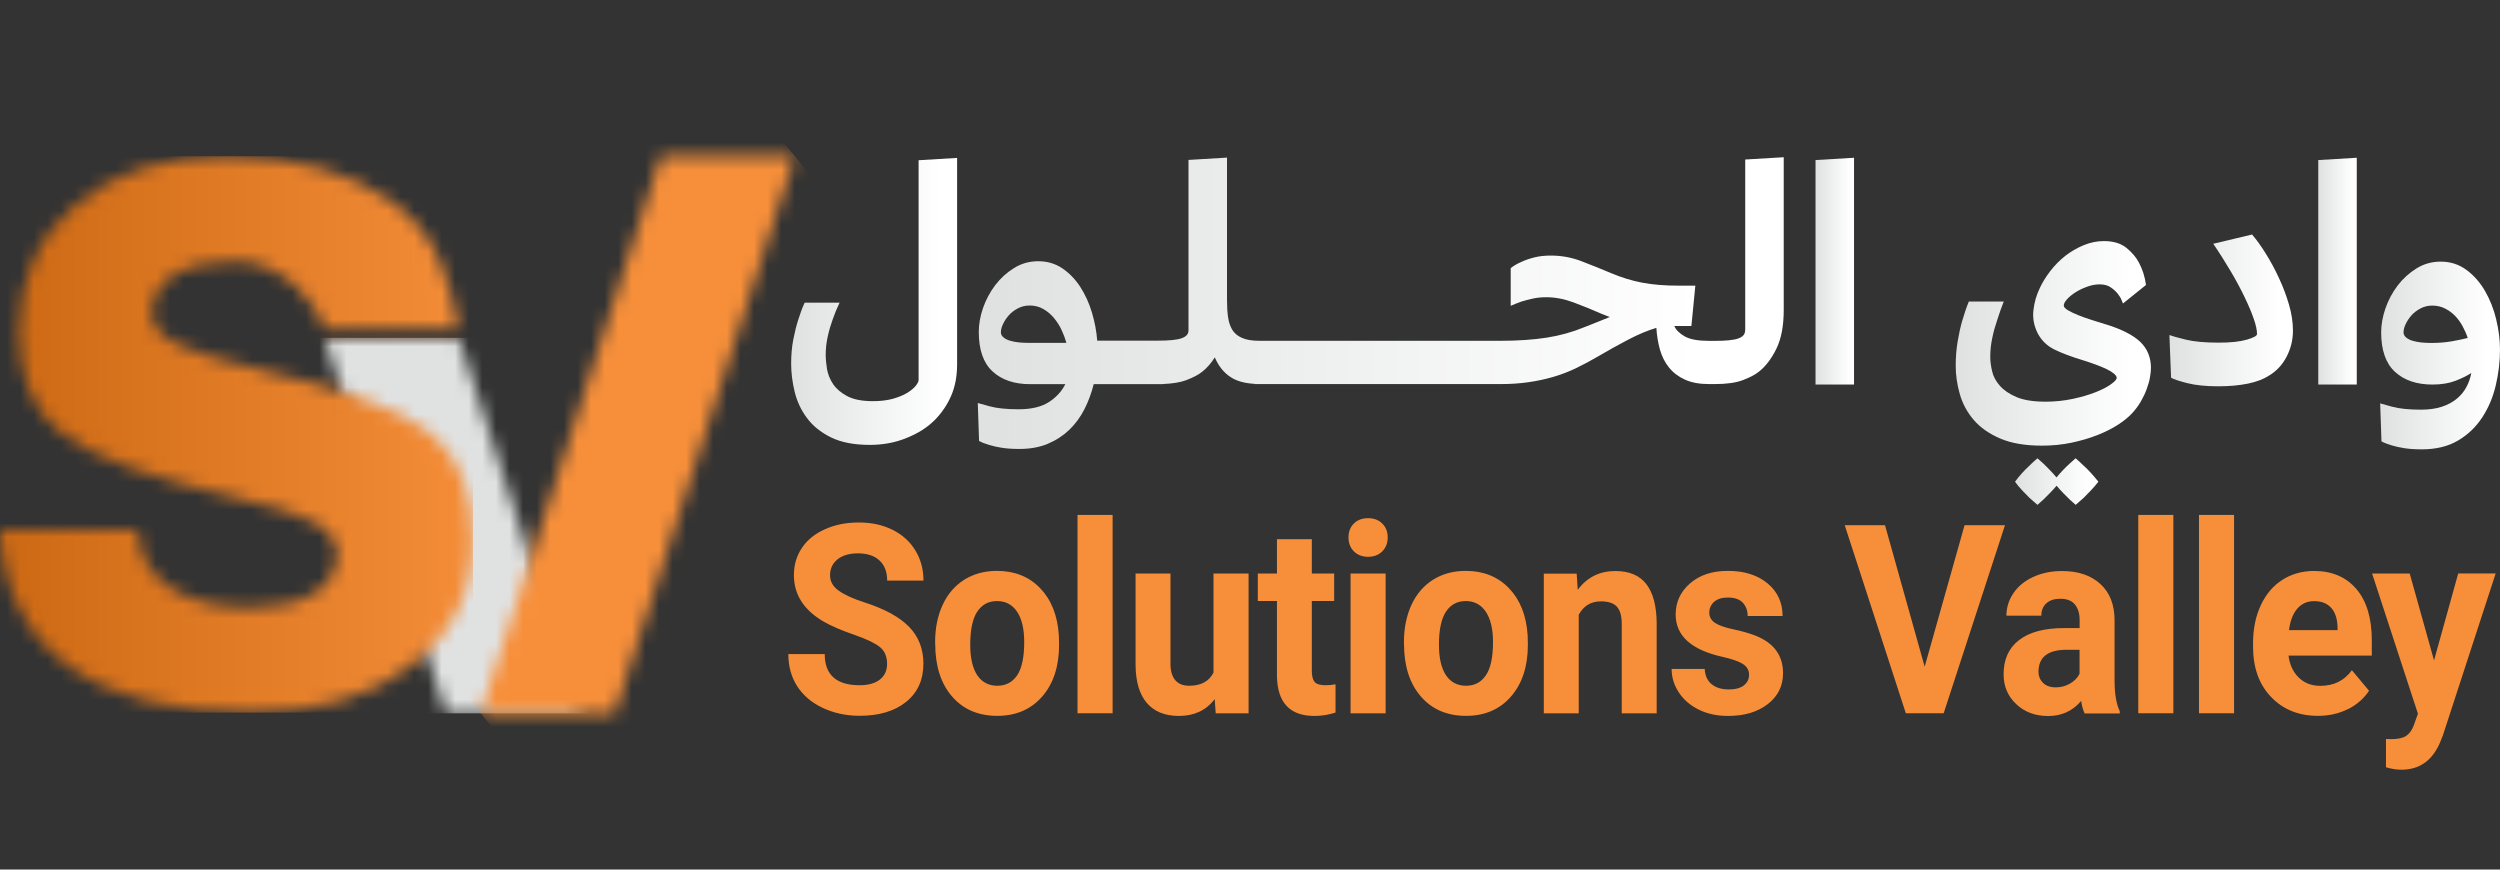 <svg width="184" height="64" viewBox="0 0 184 64" fill="none" xmlns="http://www.w3.org/2000/svg">
<rect x="0" y="0" width="184" height="64" fill="#333333" stroke="none"/>
<mask id="mask0_1961_42" style="mask-type:luminance" maskUnits="userSpaceOnUse" x="23" y="24" width="20" height="29">
<path d="M23.895 24.863H33.757L42.698 52.5H32.836L23.895 24.863Z" fill="white"/>
</mask>
<g mask="url(#mask0_1961_42)">
<path d="M14.953 24.863H42.698L51.64 52.5H23.895L14.953 24.863Z" fill="url(#paint0_linear_1961_42)"/>
</g>
<mask id="mask1_1961_42" style="mask-type:luminance" maskUnits="userSpaceOnUse" x="0" y="11" width="35" height="42">
<path d="M5.591 15.057C2.795 17.424 1.398 20.547 1.398 24.408C1.398 27.835 2.475 30.355 4.631 31.973C6.786 33.618 11.058 35.18 17.445 36.657C20.162 37.26 22.065 37.863 23.154 38.466C24.243 39.097 24.793 39.853 24.793 40.727C24.793 41.989 24.231 42.97 23.114 43.663C21.997 44.362 20.437 44.712 18.444 44.712C15.913 44.712 13.92 44.204 12.455 43.19C10.99 42.175 10.221 40.777 10.143 38.996H0C0.213 43.381 1.892 46.718 5.029 49.007C8.167 51.295 12.64 52.44 18.444 52.44C23.339 52.44 27.296 51.284 30.299 48.968C33.308 46.651 34.812 43.59 34.812 39.779C34.812 36.189 33.773 33.556 31.697 31.888C29.648 30.22 25.562 28.681 19.438 27.283C16.379 26.573 14.235 25.913 13.011 25.31C11.787 24.679 11.175 23.94 11.175 23.089C11.175 21.883 11.714 20.936 12.792 20.254C13.87 19.572 15.368 19.239 17.282 19.228C20.998 19.194 23.541 22.694 23.872 24.211L33.768 24.199C33.049 20.468 32.191 17.323 29.036 14.989C25.882 12.661 21.734 11.494 16.603 11.494C12.051 11.494 8.38 12.678 5.585 15.051" fill="white"/>
</mask>
<g mask="url(#mask1_1961_42)">
<path d="M34.812 11.5H0V52.446H34.812V11.5Z" fill="url(#paint1_linear_1961_42)"/>
</g>
<mask id="mask2_1961_42" style="mask-type:luminance" maskUnits="userSpaceOnUse" x="35" y="11" width="24" height="42">
<path d="M48.642 11.498L35.373 52.5H45.241L58.504 11.498H48.642Z" fill="white"/>
</mask>
<g mask="url(#mask2_1961_42)">
<path d="M78.43 35.743L49.051 0L15.446 28.257L44.825 64L78.43 35.743Z" fill="url(#paint2_linear_1961_42)"/>
</g>
<path d="M128.437 24.34C128.437 24.599 128.274 24.791 127.943 24.909C127.612 25.033 127.028 25.089 126.186 25.089H125.821C124.996 25.089 124.39 24.982 124.003 24.762C123.616 24.543 123.357 24.289 123.228 23.996H124.486L124.777 21.025H123.543C122.527 21.025 121.634 20.952 120.865 20.805C120.096 20.659 119.333 20.422 118.575 20.101C117.8 19.774 117.06 19.481 116.358 19.21C115.656 18.945 114.915 18.81 114.141 18.81C113.686 18.81 113.282 18.855 112.928 18.945C112.575 19.035 112.26 19.142 111.985 19.272C111.677 19.402 111.413 19.554 111.188 19.734V22.508C111.447 22.395 111.716 22.288 111.985 22.192C112.244 22.113 112.524 22.04 112.833 21.972C113.142 21.904 113.462 21.876 113.804 21.876C114.45 21.876 115.117 22 115.802 22.254C116.487 22.508 117.194 22.795 117.924 23.116C118.019 23.15 118.115 23.184 118.205 23.224C118.294 23.263 118.384 23.302 118.485 23.331C118.148 23.46 117.817 23.596 117.492 23.731C117.166 23.866 116.869 23.985 116.594 24.086C115.735 24.441 114.814 24.7 113.832 24.852C112.85 25.005 111.694 25.084 110.369 25.084H92.727C92.16 25.084 91.717 25.01 91.397 24.864C91.071 24.717 90.836 24.514 90.684 24.255C90.532 23.996 90.431 23.686 90.381 23.319C90.33 22.953 90.308 22.547 90.308 22.09V11.6L87.473 11.77V24.323C87.473 24.582 87.311 24.774 86.974 24.892C86.643 25.016 86.059 25.072 85.217 25.072H80.755C80.704 24.39 80.575 23.703 80.367 23.004C80.16 22.305 79.868 21.679 79.508 21.115C79.144 20.557 78.706 20.101 78.189 19.751C77.673 19.402 77.084 19.227 76.421 19.227C75.759 19.227 75.181 19.39 74.642 19.723C74.103 20.056 73.637 20.478 73.25 20.986C72.863 21.499 72.565 22.057 72.352 22.665C72.144 23.274 72.038 23.86 72.038 24.43C72.038 25.743 72.374 26.713 73.054 27.338C73.733 27.964 74.653 28.274 75.815 28.274H78.408C78.15 28.793 77.752 29.232 77.207 29.587C76.663 29.942 75.916 30.123 74.968 30.123C74.081 30.123 73.368 30.05 72.835 29.903C72.301 29.756 72.01 29.678 71.965 29.661L72.06 32.456C72.268 32.569 72.52 32.665 72.812 32.75C73.07 32.829 73.379 32.902 73.744 32.958C74.109 33.015 74.53 33.043 75.018 33.043C75.81 33.043 76.506 32.919 77.112 32.665C77.718 32.411 78.246 32.068 78.7 31.634C79.155 31.194 79.525 30.687 79.817 30.112C80.109 29.537 80.334 28.922 80.496 28.274H85.61V28.263C86.3 28.235 86.873 28.144 87.305 27.981C87.821 27.784 88.209 27.581 88.467 27.372C88.82 27.096 89.135 26.741 89.41 26.301C89.685 26.949 90.078 27.44 90.6 27.772C91.038 28.054 91.627 28.212 92.346 28.252V28.268H110.447C111.177 28.268 111.856 28.223 112.474 28.133C113.114 28.043 113.72 27.913 114.304 27.744C114.887 27.575 115.449 27.361 115.987 27.102C116.526 26.842 117.088 26.544 117.671 26.2C118.446 25.743 119.193 25.332 119.911 24.96C120.629 24.588 121.297 24.311 121.909 24.131C121.943 24.7 122.033 25.236 122.173 25.738C122.319 26.239 122.538 26.679 122.841 27.051C123.138 27.423 123.531 27.722 124.014 27.942C124.497 28.161 125.086 28.268 125.782 28.268H126.198C127.068 28.268 127.764 28.173 128.28 27.975C128.796 27.778 129.184 27.575 129.442 27.366C129.941 26.978 130.374 26.414 130.738 25.675C131.103 24.937 131.283 23.979 131.283 22.79V11.572L128.448 11.741V24.294L128.437 24.34ZM75.703 25.236C75.478 25.236 75.243 25.224 75.001 25.202C74.76 25.18 74.541 25.134 74.345 25.078C74.148 25.022 73.991 24.943 73.862 24.836C73.733 24.729 73.665 24.605 73.665 24.458C73.665 24.278 73.716 24.075 73.823 23.849C73.929 23.624 74.07 23.41 74.249 23.207C74.429 23.004 74.648 22.835 74.917 22.694C75.181 22.558 75.473 22.485 75.776 22.485C76.146 22.485 76.483 22.57 76.781 22.739C77.078 22.908 77.342 23.128 77.566 23.398C77.791 23.669 77.982 23.962 78.133 24.289C78.285 24.616 78.403 24.931 78.487 25.236H75.703Z" fill="url(#paint3_linear_1961_42)"/>
<path d="M133.623 28.302H136.457V11.611L133.623 11.78V28.302Z" fill="url(#paint4_linear_1961_42)"/>
<path d="M67.609 27.964C67.609 28.077 67.536 28.223 67.39 28.404C67.244 28.584 67.031 28.759 66.75 28.928C66.469 29.097 66.116 29.238 65.695 29.356C65.274 29.469 64.791 29.526 64.241 29.526C63.449 29.526 62.821 29.401 62.361 29.159C61.9 28.917 61.552 28.618 61.316 28.268C61.081 27.919 60.935 27.553 60.867 27.164C60.806 26.775 60.772 26.425 60.772 26.115C60.772 25.659 60.822 25.213 60.918 24.779C61.013 24.34 61.137 23.917 61.283 23.517C61.429 23.094 61.597 22.682 61.794 22.277H59.223C59.043 22.666 58.886 23.094 58.74 23.567C58.611 23.973 58.493 24.447 58.386 24.994C58.28 25.54 58.229 26.127 58.229 26.758C58.229 27.423 58.313 28.111 58.482 28.815C58.65 29.52 58.948 30.168 59.38 30.749C59.807 31.335 60.396 31.808 61.148 32.186C61.9 32.558 62.854 32.744 64.022 32.744C64.993 32.744 65.897 32.575 66.733 32.231C67.575 31.893 68.26 31.453 68.793 30.918C69.309 30.399 69.713 29.802 70.005 29.131C70.297 28.46 70.443 27.682 70.443 26.808V11.623L67.609 11.792V27.975V27.964Z" fill="url(#paint5_linear_1961_42)"/>
<path d="M170.624 28.302H173.458V11.611L170.624 11.78V28.302Z" fill="url(#paint6_linear_1961_42)"/>
<path d="M183.724 23.512C183.539 22.751 183.264 22.052 182.899 21.42C182.534 20.789 182.08 20.27 181.53 19.865C180.98 19.459 180.351 19.256 179.638 19.256C178.993 19.256 178.398 19.419 177.859 19.752C177.32 20.084 176.854 20.507 176.467 21.015C176.08 21.527 175.782 22.085 175.569 22.694C175.361 23.303 175.254 23.889 175.254 24.459C175.254 25.772 175.591 26.741 176.27 27.367C176.95 27.993 177.87 28.303 179.032 28.303C179.694 28.303 180.261 28.207 180.738 28.021C181.215 27.835 181.597 27.643 181.889 27.452C181.822 27.807 181.709 28.151 181.535 28.472C181.367 28.799 181.131 29.086 180.834 29.334C180.536 29.588 180.166 29.785 179.734 29.932C179.296 30.078 178.779 30.152 178.184 30.152C177.298 30.152 176.585 30.078 176.051 29.932C175.518 29.785 175.226 29.706 175.181 29.689L175.277 32.485C175.485 32.598 175.737 32.694 176.029 32.779C176.287 32.857 176.596 32.931 176.961 32.987C177.326 33.043 177.747 33.072 178.235 33.072C179.285 33.072 180.171 32.857 180.901 32.429C181.631 32.001 182.22 31.437 182.68 30.738C183.141 30.039 183.477 29.256 183.685 28.376C183.893 27.503 183.999 26.617 183.999 25.721C183.999 25.005 183.904 24.267 183.719 23.506L183.724 23.512ZM180.463 25.118C180.009 25.197 179.503 25.242 178.937 25.242C178.712 25.242 178.476 25.231 178.235 25.208C177.994 25.186 177.775 25.141 177.578 25.084C177.382 25.028 177.225 24.949 177.095 24.842C176.966 24.735 176.899 24.611 176.899 24.464C176.899 24.284 176.95 24.081 177.056 23.855C177.163 23.63 177.303 23.416 177.483 23.213C177.662 23.01 177.881 22.841 178.151 22.7C178.42 22.559 178.706 22.491 179.01 22.491C179.346 22.491 179.661 22.559 179.941 22.7C180.222 22.841 180.475 23.021 180.693 23.247C180.912 23.472 181.098 23.732 181.249 24.013C181.401 24.295 181.53 24.583 181.625 24.876C181.3 24.955 180.912 25.039 180.463 25.118Z" fill="url(#paint7_linear_1961_42)"/>
<path d="M153.347 34.266C153.15 34.069 152.96 33.894 152.763 33.73C152.617 33.86 152.466 33.995 152.303 34.142C152.157 34.272 152.005 34.424 151.843 34.593C151.68 34.762 151.517 34.948 151.36 35.14C151.197 34.942 151.034 34.768 150.877 34.604L150.417 34.142C150.254 33.995 150.103 33.86 149.957 33.73C149.76 33.894 149.569 34.069 149.373 34.266C149.193 34.429 149.014 34.61 148.828 34.813C148.643 35.016 148.469 35.23 148.306 35.455C148.469 35.681 148.643 35.895 148.828 36.087C149.014 36.284 149.193 36.47 149.373 36.645C149.569 36.825 149.76 36.994 149.957 37.158C150.103 37.028 150.254 36.893 150.417 36.746L150.866 36.295C151.034 36.126 151.203 35.94 151.366 35.748C151.528 35.946 151.691 36.12 151.848 36.284L152.309 36.746C152.471 36.893 152.623 37.028 152.769 37.158C152.965 36.994 153.156 36.825 153.353 36.645C153.515 36.481 153.689 36.301 153.886 36.098C154.082 35.895 154.267 35.681 154.441 35.455C154.262 35.23 154.082 35.016 153.897 34.813C153.712 34.61 153.532 34.429 153.353 34.266H153.347Z" fill="url(#paint8_linear_1961_42)"/>
<path d="M167.728 20.456C167.431 19.813 167.105 19.216 166.757 18.658C166.409 18.1 166.072 17.632 165.752 17.26L162.895 17.942C163.35 18.607 163.771 19.278 164.169 19.948C164.568 20.619 164.91 21.256 165.197 21.859C165.488 22.457 165.713 22.992 165.876 23.466C166.039 23.934 166.117 24.311 166.117 24.588C166.117 24.717 165.865 24.852 165.365 24.999C164.865 25.146 164.175 25.219 163.305 25.219C162.289 25.219 161.481 25.146 160.88 24.999C160.285 24.852 159.881 24.74 159.668 24.661L159.791 27.8C159.988 27.913 160.386 28.049 160.992 28.201C161.599 28.353 162.351 28.432 163.26 28.432C164.085 28.432 164.809 28.364 165.444 28.235C166.078 28.105 166.589 27.908 166.993 27.648C167.56 27.31 167.992 26.837 168.301 26.239C168.609 25.642 168.761 25.005 168.761 24.34C168.761 23.725 168.665 23.083 168.469 22.417C168.273 21.752 168.031 21.098 167.728 20.462V20.456Z" fill="url(#paint9_linear_1961_42)"/>
<path d="M154.992 23.877C154.684 23.781 154.352 23.674 153.988 23.561C153.623 23.449 153.292 23.33 152.983 23.206C152.674 23.082 152.416 22.964 152.208 22.84C152.001 22.716 151.894 22.603 151.894 22.485C151.894 22.355 151.972 22.203 152.135 22.023C152.298 21.842 152.506 21.673 152.764 21.509C153.022 21.346 153.308 21.211 153.623 21.098C153.937 20.985 154.24 20.929 154.532 20.929C154.858 20.929 155.121 20.997 155.329 21.137C155.537 21.273 155.711 21.431 155.851 21.6C155.986 21.769 156.087 21.927 156.143 22.073C156.199 22.22 156.238 22.31 156.25 22.338L157.945 20.974C157.866 20.377 157.692 19.83 157.434 19.345C157.226 18.939 156.912 18.573 156.502 18.24C156.092 17.908 155.537 17.744 154.841 17.744C154.341 17.744 153.842 17.846 153.353 18.049C152.859 18.252 152.41 18.516 151.995 18.838C151.585 19.165 151.215 19.537 150.895 19.959C150.569 20.382 150.311 20.805 150.12 21.222C149.879 21.724 149.722 22.265 149.66 22.84C149.593 23.415 149.699 23.978 149.974 24.531C150.249 25.049 150.648 25.444 151.175 25.709C151.703 25.974 152.422 26.25 153.342 26.526C153.651 26.622 153.948 26.724 154.24 26.831C154.532 26.938 154.796 27.045 155.026 27.158C155.262 27.27 155.447 27.383 155.582 27.496C155.716 27.608 155.789 27.716 155.789 27.811C155.789 27.924 155.649 28.082 155.363 28.285C155.082 28.488 154.7 28.685 154.223 28.871C153.746 29.057 153.196 29.221 152.562 29.356C151.933 29.491 151.26 29.564 150.552 29.564C149.666 29.564 148.953 29.452 148.419 29.226C147.886 29.001 147.476 28.719 147.185 28.386C146.893 28.054 146.702 27.699 146.618 27.315C146.528 26.932 146.483 26.583 146.483 26.256C146.483 25.799 146.533 25.343 146.629 24.88C146.724 24.418 146.848 23.978 146.994 23.556C147.14 23.088 147.302 22.631 147.476 22.192H144.906C144.726 22.631 144.569 23.099 144.423 23.601C144.294 24.04 144.182 24.542 144.086 25.111C143.991 25.681 143.94 26.278 143.94 26.91C143.94 27.608 144.041 28.308 144.243 29.012C144.445 29.717 144.788 30.348 145.271 30.912C145.753 31.47 146.404 31.926 147.218 32.276C148.032 32.625 149.054 32.8 150.283 32.8C151.058 32.8 151.787 32.727 152.478 32.58C153.162 32.434 153.797 32.248 154.369 32.022C154.942 31.797 155.441 31.543 155.874 31.267C156.3 30.991 156.642 30.714 156.901 30.438C157.159 30.162 157.378 29.869 157.557 29.564C157.737 29.254 157.883 28.95 157.995 28.64C158.107 28.33 158.192 28.043 158.237 27.778C158.281 27.513 158.31 27.282 158.31 27.084C158.31 26.306 158.046 25.664 157.524 25.162C156.996 24.66 156.154 24.232 154.992 23.871V23.877Z" fill="url(#paint10_linear_1961_42)"/>
<path d="M177.354 42.214H174.587L177.96 52.53L177.657 53.375C177.522 53.742 177.332 54.006 177.09 54.164C176.849 54.322 176.484 54.401 176.001 54.401L175.608 54.39V56.47C175.996 56.588 176.372 56.65 176.748 56.65C178.073 56.65 179.021 55.979 179.594 54.632L179.807 54.091L183.68 42.209H180.924L179.145 48.606L177.354 42.209V42.214ZM171.578 44.739C171.876 45.072 172.027 45.546 172.044 46.16V46.38H168.469C168.558 45.692 168.761 45.162 169.08 44.796C169.4 44.429 169.81 44.243 170.321 44.243C170.865 44.243 171.286 44.413 171.584 44.745M172.796 52.203C173.453 51.876 173.975 51.419 174.362 50.839L173.099 49.328C172.544 50.094 171.769 50.478 170.776 50.478C170.136 50.478 169.602 50.275 169.187 49.869C168.772 49.463 168.519 48.928 168.435 48.251H174.564V47.13C174.564 45.501 174.188 44.243 173.431 43.353C172.673 42.468 171.634 42.023 170.321 42.023C169.445 42.023 168.659 42.242 167.975 42.682C167.29 43.122 166.762 43.748 166.386 44.565C166.01 45.377 165.825 46.301 165.825 47.338V47.603C165.825 49.142 166.268 50.376 167.155 51.301C168.042 52.225 169.193 52.687 170.602 52.687C171.404 52.687 172.134 52.524 172.791 52.197M164.427 37.897H161.845V52.496H164.427V37.897ZM159.959 37.897H157.377V52.496H159.959V37.897ZM150.367 50.258C150.142 50.038 150.03 49.756 150.03 49.412L150.041 49.249C150.125 48.296 150.81 47.823 152.095 47.823H153.055V49.593C152.898 49.897 152.662 50.14 152.342 50.32C152.023 50.5 151.675 50.59 151.293 50.59C150.911 50.59 150.591 50.478 150.367 50.258ZM156.013 52.501V52.338C155.766 51.836 155.637 51.098 155.632 50.123V45.664C155.632 44.508 155.284 43.618 154.588 42.981C153.892 42.344 152.949 42.028 151.764 42.028C150.979 42.028 150.277 42.175 149.648 42.462C149.02 42.75 148.531 43.15 148.189 43.657C147.846 44.165 147.672 44.717 147.672 45.315H150.243C150.243 44.925 150.367 44.621 150.614 44.401C150.861 44.181 151.197 44.069 151.635 44.069C152.129 44.069 152.488 44.21 152.719 44.497C152.949 44.785 153.061 45.162 153.061 45.636V46.228H151.877C150.445 46.233 149.356 46.526 148.599 47.113C147.841 47.699 147.465 48.533 147.465 49.621C147.465 50.512 147.773 51.244 148.397 51.825C149.014 52.411 149.8 52.699 150.743 52.699C151.736 52.699 152.55 52.327 153.173 51.588C153.224 51.955 153.314 52.265 153.431 52.513H156.03L156.013 52.501ZM138.737 38.657H135.773L140.269 52.496H143.053L147.566 38.657H144.591L141.655 49.069L138.737 38.657ZM128.352 50.444C128.1 50.641 127.729 50.743 127.235 50.743C126.708 50.743 126.287 50.613 125.973 50.354C125.658 50.094 125.49 49.722 125.467 49.232H123.031C123.031 49.852 123.211 50.433 123.565 50.968C123.918 51.504 124.412 51.926 125.035 52.231C125.658 52.541 126.377 52.693 127.185 52.693C128.375 52.693 129.352 52.406 130.104 51.825C130.856 51.244 131.232 50.483 131.232 49.548C131.232 48.234 130.553 47.316 129.194 46.78C128.757 46.611 128.218 46.453 127.572 46.318C126.932 46.182 126.478 46.019 126.208 45.833C125.939 45.647 125.804 45.399 125.804 45.095C125.804 44.773 125.922 44.503 126.158 44.294C126.394 44.086 126.73 43.979 127.163 43.979C127.668 43.979 128.038 44.108 128.274 44.362C128.51 44.621 128.628 44.943 128.628 45.337H131.198C131.198 44.356 130.833 43.556 130.098 42.941C129.363 42.327 128.386 42.017 127.168 42.017C126.023 42.017 125.097 42.321 124.39 42.936C123.682 43.55 123.329 44.311 123.329 45.224C123.329 46.791 124.474 47.828 126.764 48.341C127.454 48.494 127.954 48.668 128.263 48.86C128.571 49.052 128.729 49.317 128.729 49.655C128.729 49.993 128.605 50.241 128.352 50.438M113.624 42.214V52.501H116.195V45.247C116.554 44.587 117.098 44.26 117.822 44.26C118.373 44.26 118.765 44.39 119.007 44.655C119.243 44.92 119.36 45.343 119.36 45.923V52.501H121.931V45.856C121.92 44.582 121.662 43.623 121.168 42.986C120.668 42.344 119.911 42.028 118.889 42.028C117.733 42.028 116.812 42.485 116.122 43.409L116.043 42.22H113.624V42.214ZM106.422 45.021C106.765 44.497 107.253 44.238 107.882 44.238C108.51 44.238 109.01 44.503 109.358 45.027C109.706 45.551 109.886 46.295 109.886 47.254C109.886 48.375 109.712 49.193 109.358 49.706C109.01 50.218 108.522 50.472 107.899 50.472C107.276 50.472 106.765 50.213 106.422 49.694C106.08 49.176 105.906 48.432 105.906 47.451C105.906 46.352 106.08 45.54 106.422 45.016M103.335 47.383C103.335 49.018 103.751 50.309 104.576 51.261C105.401 52.214 106.512 52.687 107.899 52.687C109.285 52.687 110.391 52.208 111.216 51.256C112.041 50.303 112.451 49.035 112.451 47.456L112.434 46.752C112.339 45.292 111.878 44.142 111.059 43.291C110.239 42.44 109.178 42.017 107.876 42.017C106.961 42.017 106.159 42.237 105.468 42.671C104.778 43.111 104.25 43.725 103.88 44.525C103.515 45.326 103.33 46.233 103.33 47.254V47.377L103.335 47.383ZM99.647 40.58C99.911 40.844 100.259 40.98 100.692 40.98C101.124 40.98 101.472 40.844 101.736 40.58C101.999 40.315 102.134 39.971 102.134 39.554C102.134 39.137 102.005 38.804 101.741 38.539C101.483 38.274 101.129 38.139 100.692 38.139C100.254 38.139 99.894 38.274 99.636 38.539C99.378 38.804 99.249 39.142 99.249 39.554C99.249 39.965 99.378 40.315 99.647 40.58ZM101.983 42.214H99.401V52.501H101.983V42.214ZM93.984 39.683V42.214H92.575V44.232H93.984V49.773C94.018 51.718 94.938 52.693 96.74 52.693C97.273 52.693 97.795 52.608 98.295 52.445V50.365C98.076 50.41 97.823 50.433 97.537 50.433C97.15 50.433 96.892 50.348 96.751 50.185C96.617 50.021 96.549 49.745 96.549 49.367V44.232H98.194V42.214H96.549V39.683H93.978H93.984ZM89.477 52.501H91.896V42.214H89.314V49.503C88.988 50.151 88.388 50.472 87.518 50.472C86.648 50.472 86.148 49.937 86.148 48.866V42.214H83.578V48.956C83.589 50.179 83.869 51.109 84.408 51.74C84.953 52.372 85.739 52.693 86.771 52.693C87.894 52.693 88.769 52.282 89.404 51.459L89.477 52.507V52.501ZM81.888 37.897H79.306V52.496H81.888V37.897ZM71.925 45.021C72.267 44.497 72.756 44.238 73.384 44.238C74.013 44.238 74.513 44.503 74.861 45.027C75.209 45.551 75.382 46.295 75.382 47.254C75.382 48.375 75.209 49.193 74.861 49.706C74.513 50.218 74.024 50.472 73.401 50.472C72.778 50.472 72.267 50.213 71.925 49.694C71.582 49.176 71.409 48.432 71.409 47.451C71.409 46.352 71.582 45.54 71.925 45.016M68.832 47.383C68.832 49.018 69.248 50.309 70.073 51.261C70.898 52.214 72.009 52.687 73.395 52.687C74.782 52.687 75.888 52.208 76.713 51.256C77.538 50.303 77.948 49.035 77.948 47.456L77.931 46.752C77.835 45.292 77.375 44.142 76.556 43.291C75.736 42.44 74.675 42.017 73.373 42.017C72.458 42.017 71.656 42.237 70.965 42.671C70.275 43.111 69.741 43.725 69.377 44.525C69.006 45.326 68.826 46.233 68.826 47.254V47.377L68.832 47.383ZM64.751 50.021C64.398 50.297 63.898 50.433 63.264 50.433C61.558 50.433 60.699 49.666 60.699 48.139H58.022C58.022 49.029 58.235 49.818 58.667 50.495C59.099 51.171 59.722 51.707 60.542 52.096C61.361 52.484 62.27 52.682 63.264 52.682C64.701 52.682 65.84 52.343 66.688 51.661C67.535 50.979 67.962 50.038 67.962 48.843C67.962 47.767 67.614 46.865 66.918 46.143C66.222 45.422 65.116 44.813 63.601 44.328C62.776 44.063 62.153 43.776 61.726 43.471C61.3 43.167 61.092 42.789 61.092 42.338C61.092 41.859 61.271 41.47 61.636 41.172C62.001 40.878 62.506 40.726 63.157 40.726C63.809 40.726 64.359 40.901 64.735 41.256C65.111 41.605 65.296 42.102 65.296 42.733H67.968C67.968 41.904 67.766 41.16 67.367 40.506C66.969 39.852 66.402 39.345 65.683 38.99C64.959 38.629 64.134 38.455 63.208 38.455C62.282 38.455 61.457 38.618 60.721 38.951C59.98 39.278 59.413 39.74 59.021 40.326C58.628 40.912 58.431 41.577 58.431 42.327C58.431 43.764 59.166 44.909 60.637 45.76C61.176 46.07 61.911 46.386 62.837 46.707C63.764 47.028 64.403 47.333 64.757 47.62C65.111 47.907 65.29 48.319 65.29 48.86C65.29 49.356 65.111 49.739 64.757 50.016" fill="#F78F3A"/>
<defs>
<linearGradient id="paint0_linear_1961_42" x1="1580.4" y1="38.761" x2="1590.26" y2="38.761" gradientUnits="userSpaceOnUse">
<stop stop-color="#E0E2E2"/>
<stop offset="0.03" stop-color="#E0E2E2"/>
<stop offset="0.89" stop-color="white"/>
<stop offset="1" stop-color="white"/>
</linearGradient>
<linearGradient id="paint1_linear_1961_42" x1="1.661" y1="32.571" x2="36.473" y2="32.571" gradientUnits="userSpaceOnUse">
<stop stop-color="#CE6A15"/>
<stop offset="1" stop-color="#F78F3A"/>
</linearGradient>
<linearGradient id="paint2_linear_1961_42" x1="146.503" y1="150.742" x2="127.868" y2="128.263" gradientUnits="userSpaceOnUse">
<stop stop-color="#CE6A15"/>
<stop offset="1" stop-color="#F78F3A"/>
</linearGradient>
<linearGradient id="paint3_linear_1961_42" x1="71.662" y1="22.344" x2="131.681" y2="22.344" gradientUnits="userSpaceOnUse">
<stop stop-color="#E0E2E2"/>
<stop offset="0.03" stop-color="#E0E2E2"/>
<stop offset="0.89" stop-color="white"/>
<stop offset="1" stop-color="white"/>
</linearGradient>
<linearGradient id="paint4_linear_1961_42" x1="133.606" y1="19.959" x2="136.474" y2="19.959" gradientUnits="userSpaceOnUse">
<stop stop-color="#E0E2E2"/>
<stop offset="0.03" stop-color="#E0E2E2"/>
<stop offset="0.89" stop-color="white"/>
<stop offset="1" stop-color="white"/>
</linearGradient>
<linearGradient id="paint5_linear_1961_42" x1="58.173" y1="22.175" x2="70.527" y2="22.175" gradientUnits="userSpaceOnUse">
<stop stop-color="#E0E2E2"/>
<stop offset="0.03" stop-color="#E0E2E2"/>
<stop offset="0.89" stop-color="white"/>
<stop offset="1" stop-color="white"/>
</linearGradient>
<linearGradient id="paint6_linear_1961_42" x1="170.613" y1="19.959" x2="173.481" y2="19.959" gradientUnits="userSpaceOnUse">
<stop stop-color="#E0E2E2"/>
<stop offset="0.03" stop-color="#E0E2E2"/>
<stop offset="0.89" stop-color="white"/>
<stop offset="1" stop-color="white"/>
</linearGradient>
<linearGradient id="paint7_linear_1961_42" x1="175.137" y1="26.161" x2="184.061" y2="26.161" gradientUnits="userSpaceOnUse">
<stop stop-color="#E0E2E2"/>
<stop offset="0.03" stop-color="#E0E2E2"/>
<stop offset="0.89" stop-color="white"/>
<stop offset="1" stop-color="white"/>
</linearGradient>
<linearGradient id="paint8_linear_1961_42" x1="148.278" y1="35.444" x2="154.481" y2="35.444" gradientUnits="userSpaceOnUse">
<stop stop-color="#E0E2E2"/>
<stop offset="0.03" stop-color="#E0E2E2"/>
<stop offset="0.89" stop-color="white"/>
<stop offset="1" stop-color="white"/>
</linearGradient>
<linearGradient id="paint9_linear_1961_42" x1="159.628" y1="22.84" x2="168.823" y2="22.84" gradientUnits="userSpaceOnUse">
<stop stop-color="#E0E2E2"/>
<stop offset="0.03" stop-color="#E0E2E2"/>
<stop offset="0.89" stop-color="white"/>
<stop offset="1" stop-color="white"/>
</linearGradient>
<linearGradient id="paint10_linear_1961_42" x1="143.879" y1="25.275" x2="158.411" y2="25.275" gradientUnits="userSpaceOnUse">
<stop stop-color="#E0E2E2"/>
<stop offset="0.03" stop-color="#E0E2E2"/>
<stop offset="0.89" stop-color="white"/>
<stop offset="1" stop-color="white"/>
</linearGradient>
</defs>
</svg>
